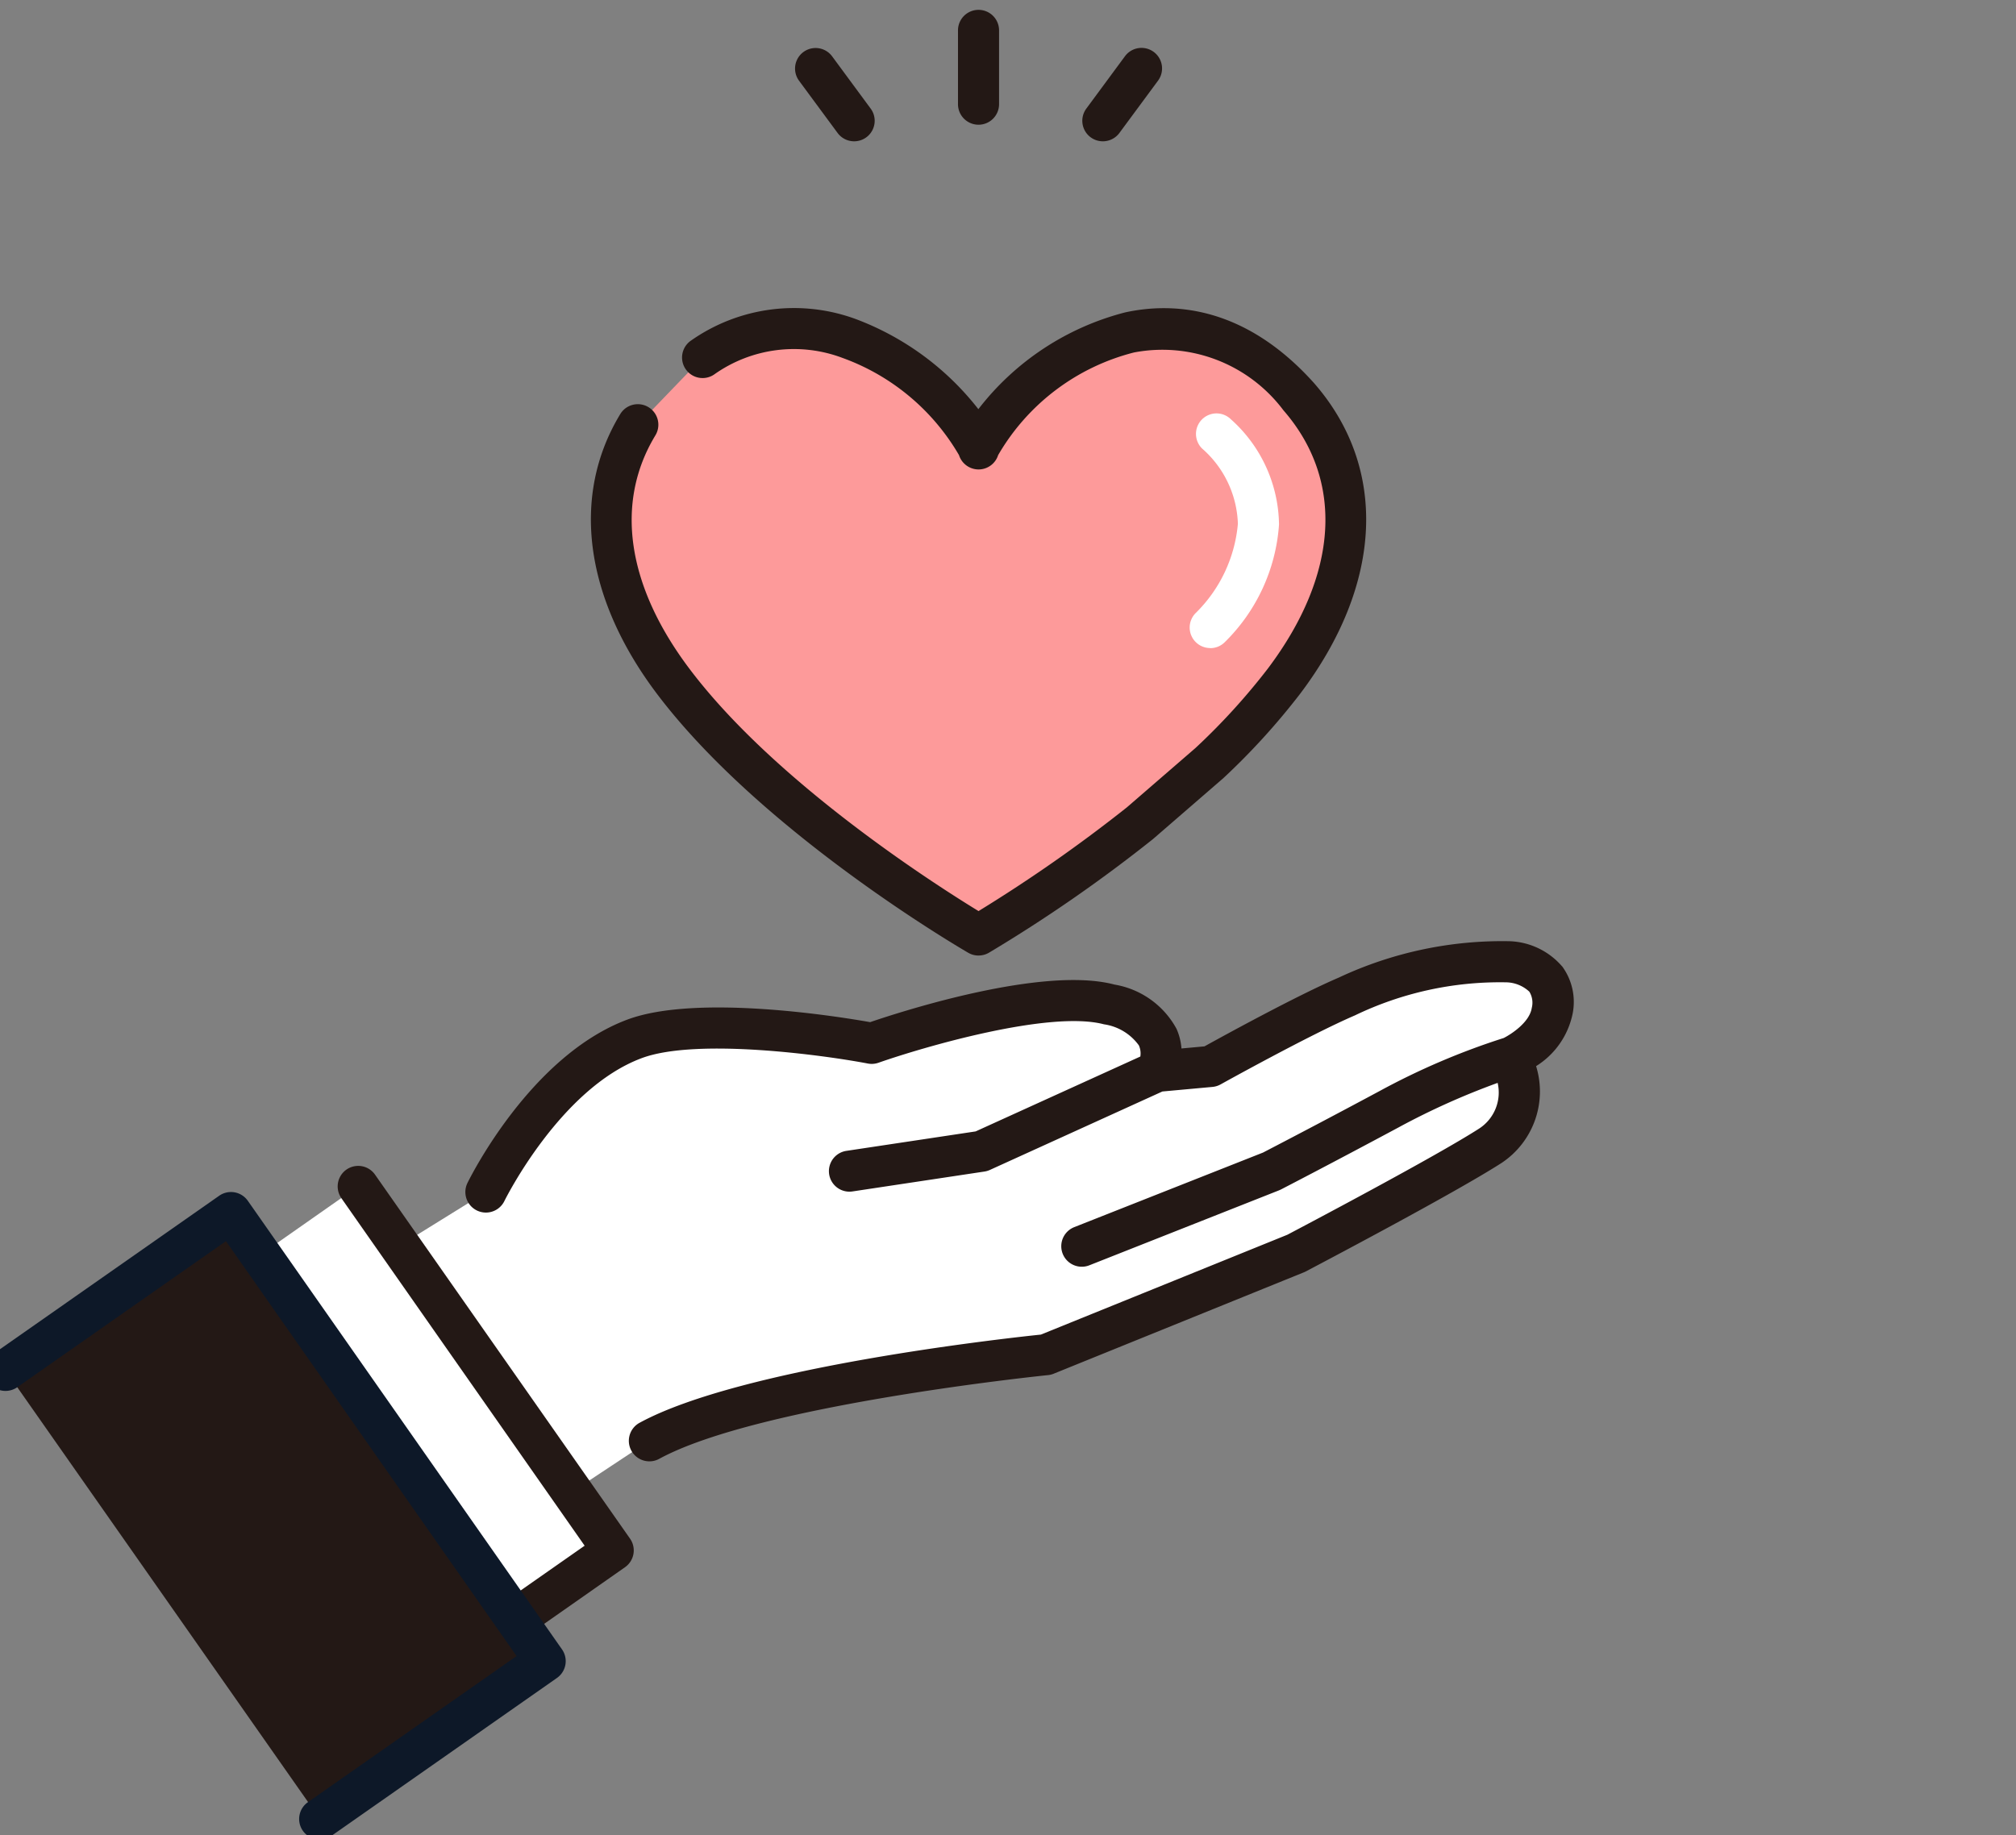 <svg xmlns="http://www.w3.org/2000/svg" width="67" height="61" viewBox="0 0 67 61"><rect x="0" y="0" width="67" height="61" fill="#808080" stroke="none"/><defs><clipPath id="a"><path data-name="長方形 11593" transform="translate(554 5569)" fill="#fff" stroke="#707070" d="M0 0h67v61H0z"/></clipPath><clipPath id="b"><path data-name="長方形 1449" fill="none" d="M0 0h52.795v60.819H0z"/></clipPath></defs><g data-name="マスクグループ 350" transform="translate(-554 -5569)" clip-path="url(#a)"><g data-name="グループ 1364"><g data-name="グループ 1363" transform="translate(553.5 5569.328)" clip-path="url(#b)"><path data-name="パス 2637" d="M16.653 39.299s1.943-3.987 4.951-5.1c2.4-.89 7.876.152 7.876.152s5.491-1.929 7.892-1.293 1.59 2.218 1.59 2.218l1.778-.163s2.981-1.662 4.527-2.325a11.987 11.987 0 015.347-1.153c.866.087 1.647.514 1.475 1.635-.152.992-1.361 1.531-1.361 1.531s.883 1.94-.694 2.956-6.463 3.58-6.463 3.58l-8.318 3.367s-9.717.976-13.178 2.863l-4.848 3.209-5.727-8.281z" fill="#fff"/><path data-name="長方形 1447" fill="#fff" d="M4.856 44.394l7.547-5.29 8.482 12.102-7.548 5.29z"/><path data-name="パス 2638" d="M13.333 57.18a.68.68 0 01-.559-.291l-8.475-12.1a.682.682 0 011.118-.782l8.082 11.545 6.431-4.5-8.084-11.551a.682.682 0 111.118-.783l8.475 12.1a.682.682 0 01-.168.95l-7.549 5.289a.679.679 0 01-.391.123" fill="#231815"/><path data-name="長方形 1448" fill="#231815" d="M.682 45.225l7.493-5.252 10.45 14.91-7.494 5.251z"/><path data-name="パス 2639" d="M11.124 60.819a.682.682 0 01-.391-1.241l6.935-4.857-9.659-13.793-6.935 4.856a.682.682 0 01-.783-1.117l7.494-5.248a.683.683 0 01.951.168l10.441 14.911a.682.682 0 01-.168.951l-7.494 5.248a.679.679 0 01-.391.123" fill="#0d1828"/><path data-name="パス 2640" d="M52.412 31.792a2.412 2.412 0 00-1.73-.833 12.784 12.784 0 00-5.689 1.209c-1.4.6-3.869 1.957-4.463 2.286l-.765.07a1.966 1.966 0 00-.165-.654 2.887 2.887 0 00-2.061-1.47c-2.364-.627-7.041.88-8.121 1.249-1-.178-5.74-.949-8.06-.088-3.227 1.2-5.243 5.271-5.327 5.444a.683.683 0 001.227.6c.018-.037 1.854-3.753 4.575-4.762 1.819-.675 6.039-.1 7.511.182a.68.68 0 00.353-.027c1.473-.517 5.69-1.754 7.492-1.277a1.734 1.734 0 011.16.7.65.65 0 01.049.371l-5.474 2.489-4.291.646a.682.682 0 00.1 1.357.772.772 0 00.1-.008l4.385-.661a.671.671 0 00.181-.054l5.732-2.607 1.663-.152a.681.681 0 00.27-.083c.03-.016 2.969-1.652 4.464-2.294a11.112 11.112 0 015.01-1.1 1.161 1.161 0 01.788.311.7.7 0 01.081.54c-.073.479-.682.873-.932 1a23.72 23.72 0 00-4.14 1.771 325.622 325.622 0 01-3.859 2.037l-6.279 2.481a.682.682 0 00.5 1.269l6.31-2.494.062-.028c.02-.01 1.638-.845 3.909-2.063a24.265 24.265 0 013.295-1.481 1.428 1.428 0 01-.608 1.514c-1.471.948-5.971 3.318-6.381 3.534l-8.191 3.319c-1.093.113-9.946 1.083-13.338 2.932a.682.682 0 00.327 1.281.674.674 0 00.326-.083c3.3-1.8 12.824-2.773 12.92-2.783a.677.677 0 00.188-.046l8.31-3.368a.623.623 0 00.062-.028c.2-.105 4.931-2.59 6.516-3.611a2.851 2.851 0 001.147-3.218 2.691 2.691 0 001.213-1.738 2 2 0 00-.351-1.584" fill="#231815"/><path data-name="パス 2641" d="M33.02 3.818a.683.683 0 01-.682-.682V.682a.682.682 0 111.365 0v2.454a.683.683 0 01-.682.682" fill="#231815"/><path data-name="パス 2642" d="M28.886 4.369a.682.682 0 01-.55-.278l-1.28-1.735a.683.683 0 011.1-.81l1.28 1.736a.682.682 0 01-.548 1.087" fill="#231815"/><path data-name="パス 2643" d="M37.156 4.369a.682.682 0 01-.553-1.087l1.284-1.74a.683.683 0 011.1.81l-1.284 1.739a.682.682 0 01-.55.278" fill="#231815"/><path data-name="パス 2644" d="M33.023 14.599c-.413-1.319-4.8-6-9.173-3.041l-2.15 2.233c-1.448 2.389-1.146 5.448 1.171 8.522 3.42 4.538 10.152 8.439 10.152 8.439a49.11 49.11 0 005.366-3.718l2.3-1.992a22.248 22.248 0 002.484-2.733c2.63-3.489 2.664-6.959.49-9.452-4.8-5.351-10.183.271-10.642 1.739" fill="#fd9a9a"/><path data-name="パス 2645" d="M33.021 31.435a.679.679 0 01-.342-.092c-.279-.162-6.891-4.023-10.355-8.62-2.408-3.2-2.85-6.58-1.21-9.287a.682.682 0 011.167.708c-1.355 2.236-.953 4.991 1.132 7.758 2.862 3.8 8.209 7.2 9.608 8.055a50.044 50.044 0 004.93-3.448l2.281-1.974a21.655 21.655 0 002.4-2.634c2.36-3.131 2.55-6.262.522-8.59a5.027 5.027 0 00-4.965-1.923 7.293 7.293 0 00-4.517 3.413.682.682 0 01-1.3 0 7.379 7.379 0 00-3.868-3.23 4.576 4.576 0 00-4.272.551.682.682 0 01-.764-1.131 5.953 5.953 0 015.487-.708 9.316 9.316 0 014.06 2.99 8.988 8.988 0 014.88-3.217c1.591-.346 3.971-.219 6.275 2.349l.006.007c2.456 2.816 2.285 6.671-.459 10.311a23 23 0 01-2.559 2.814l-.023.02-2.3 1.992-.021.018a49.518 49.518 0 01-5.449 3.775.682.682 0 01-.342.092" fill="#231815"/><path data-name="パス 2646" d="M40.72 21.214a.682.682 0 01-.467-1.179 4.743 4.743 0 001.387-2.952 3.465 3.465 0 00-1.188-2.5.682.682 0 11.955-.974 4.766 4.766 0 011.6 3.5 6.07 6.07 0 01-1.817 3.923.682.682 0 01-.467.185" fill="#fff"/></g></g></g></svg>